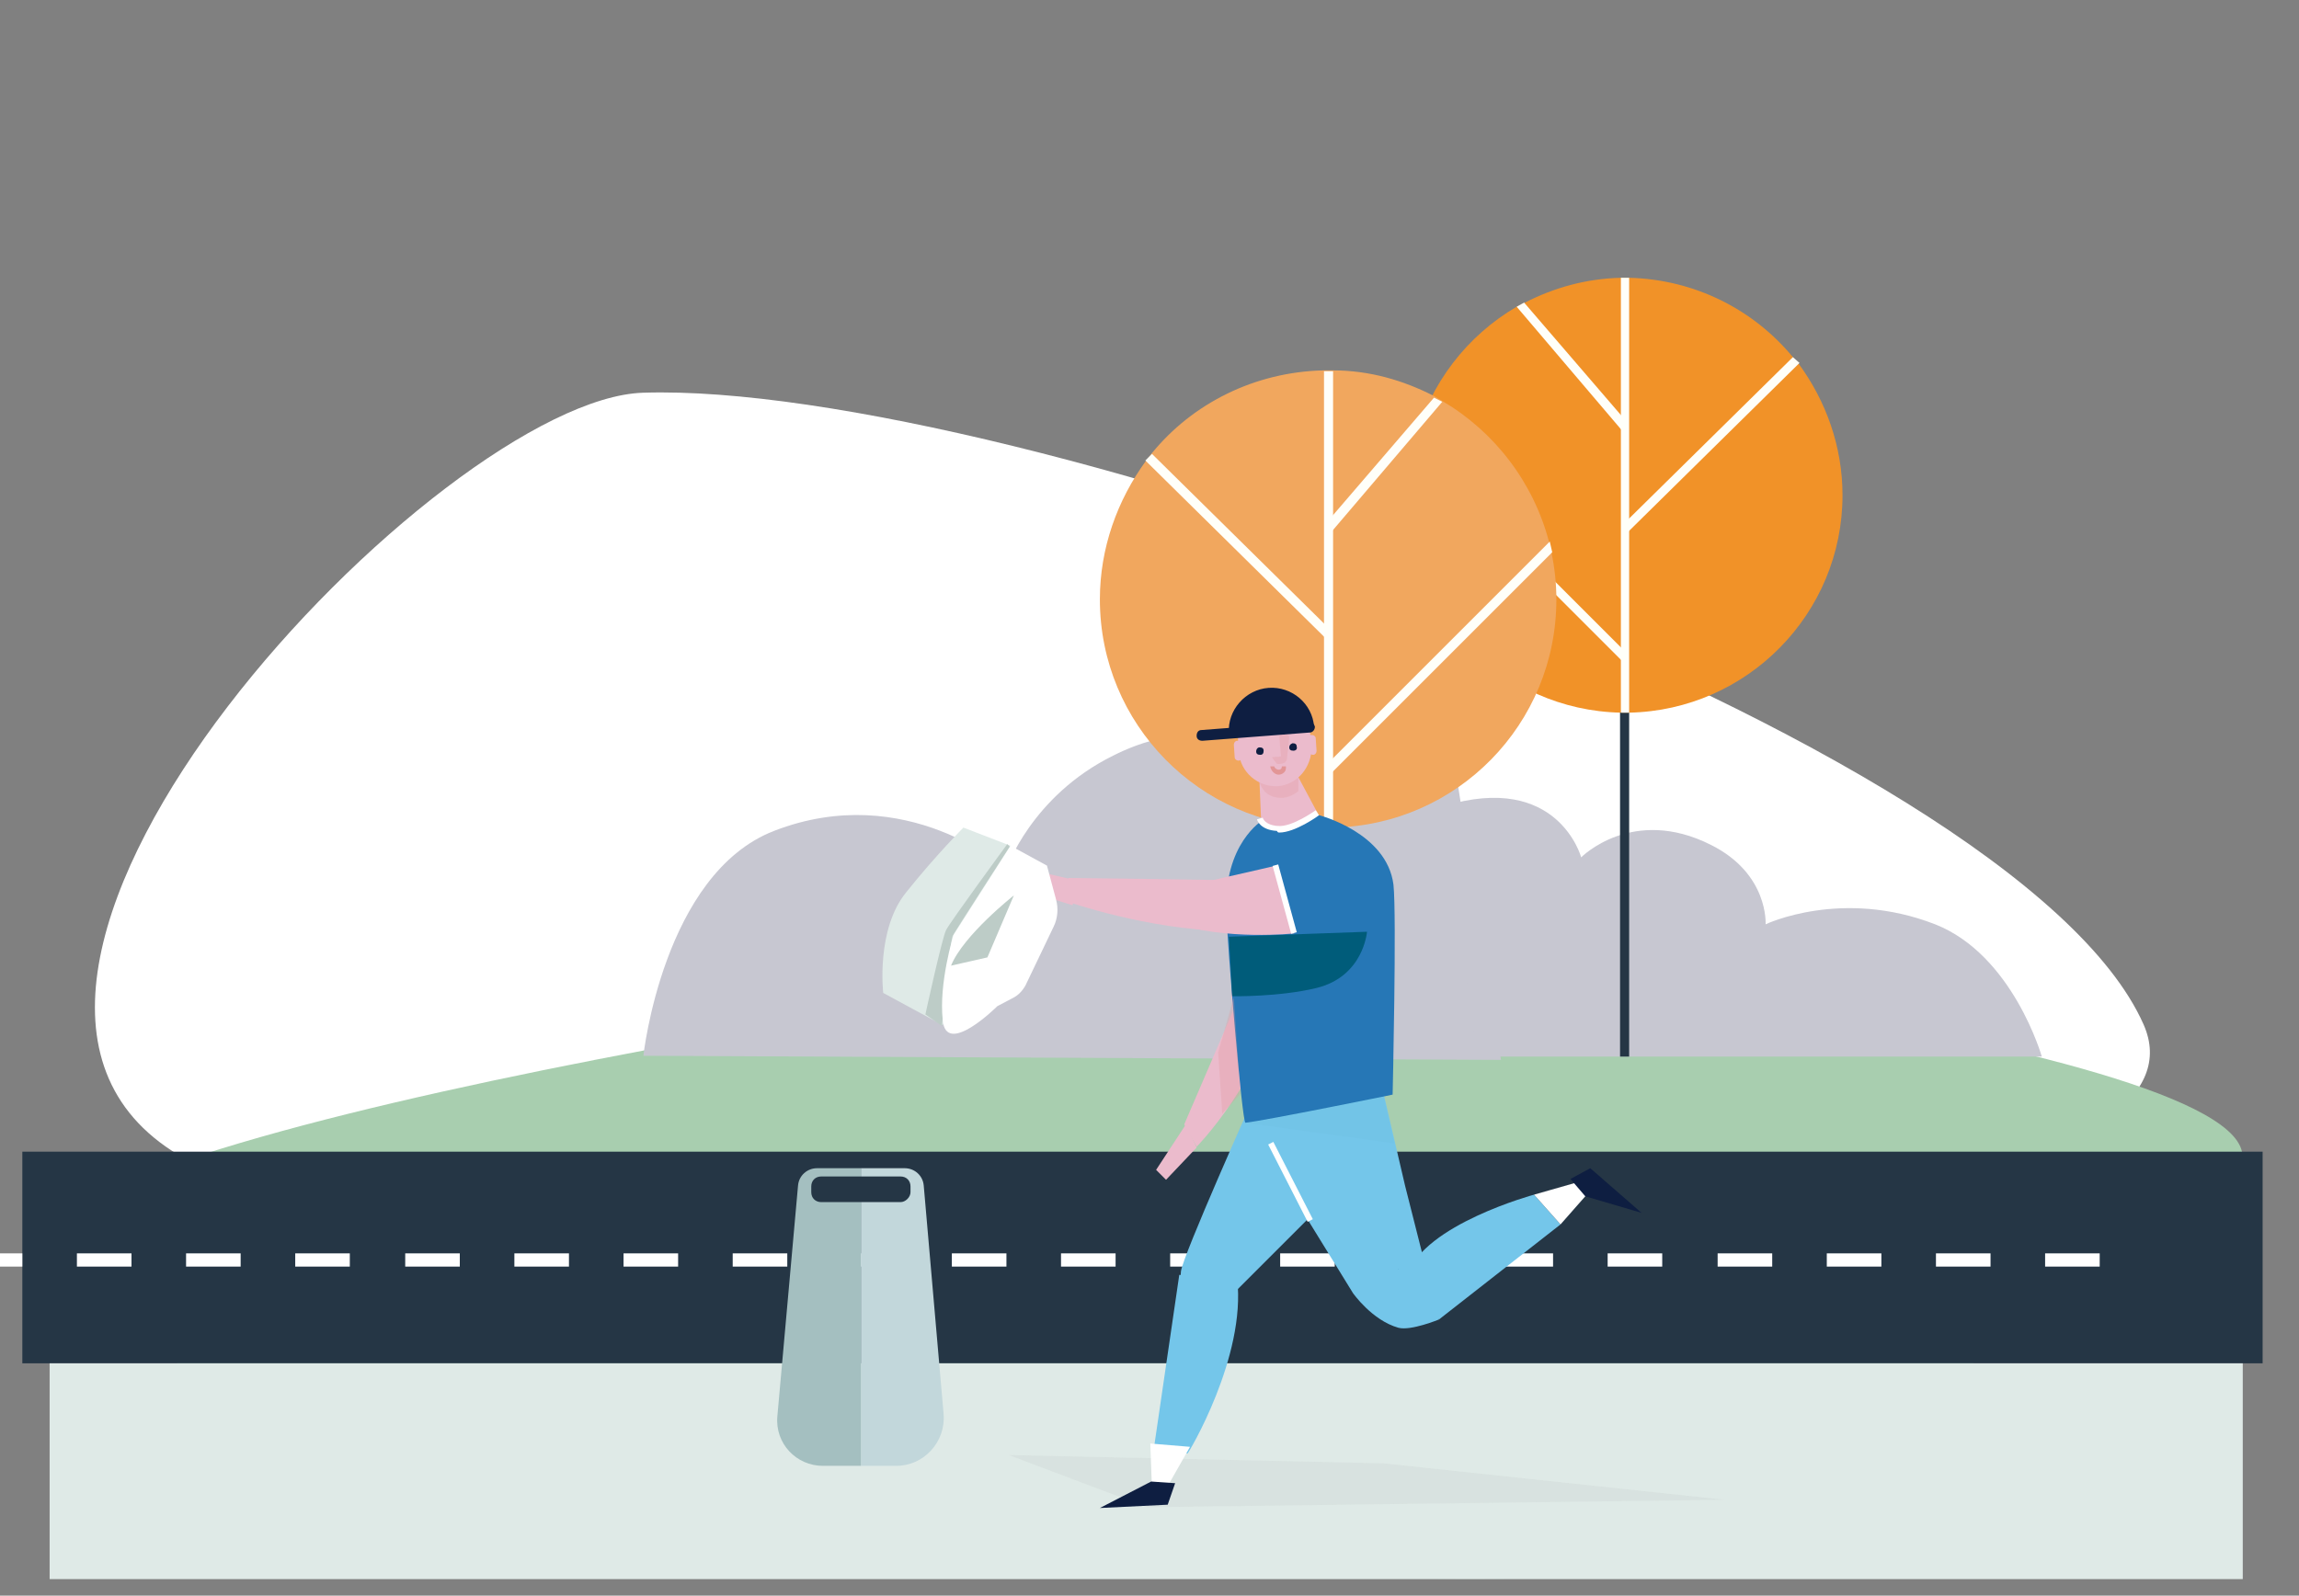 <svg width="278" height="193" viewBox="0 0 278 193" fill="none" xmlns="http://www.w3.org/2000/svg">
<rect x="0" y="0" width="278" height="193" fill="#808080" stroke="none"/>
<g clip-path="url(#clip0_2_52762)">
<path d="M77.8 47.5C53.4 48.2 -12.8 117.4 20.8 139.2C54.4 161.1 274.6 158.6 259.2 123.9C243.8 89.2 121.9 46.1 77.8 47.5Z" fill="white"/>
<path d="M103.1 122.6C147.9 115.2 194.2 116.3 238.2 125.9C264.1 131.6 282.3 138.8 263.3 146.2C220.8 162.8 239.7 165.7 253.7 171.9C267.8 178.2 238.4 192.6 165.6 190.8C72.8 188.5 -22.9 159.4 14.2 143.4C33.1 135.4 70.6 128 103.1 122.6Z" fill="#A8CEAF"/>
<path d="M273.6 139.3H2.7V164.9H273.6V139.3Z" fill="#253645"/>
<path d="M253.9 153.2H247.3V151.6H253.9V153.2ZM240.7 153.2H234.1V151.6H240.7V153.2ZM227.5 153.2H220.9V151.6H227.5V153.2ZM214.3 153.2H207.7V151.6H214.3V153.2ZM201 153.2H194.4V151.6H201V153.2ZM187.8 153.2H181.2V151.6H187.8V153.2ZM174.6 153.2H168V151.6H174.6V153.2ZM161.4 153.2H154.8V151.6H161.4V153.2ZM148.1 153.2H141.5V151.6H148.1V153.2ZM134.9 153.2H128.3V151.6H134.9V153.2ZM121.7 153.2H115.1V151.6H121.7V153.2ZM108.5 153.2H101.9V151.6H108.5V153.2ZM95.2 153.2H88.6V151.6H95.2V153.2ZM82 153.2H75.4V151.6H82V153.2ZM68.8 153.2H62.2V151.6H68.8V153.2ZM55.6 153.2H49V151.6H55.6V153.2ZM42.3 153.2H35.7V151.6H42.3V153.2ZM29.1 153.2H22.5V151.6H29.1V153.2ZM15.9 153.2H9.3V151.6H15.9V153.2ZM2.7 153.2H-3.9V151.6H2.7V153.2ZM-10.6 153.2H-17.2V151.6H-10.6V153.2ZM-23.8 153.2H-30.4V151.6H-23.8V153.2V153.2ZM-37 153.2H-43.6V151.6H-37V153.2ZM-50.2 153.2H-56.8V151.6H-50.2V153.2ZM-63.4 153.2H-70V151.6H-63.4V153.2ZM-76.7 153.2H-83.3V151.6H-76.7V153.2ZM-89.9 153.2H-96.5V151.6H-89.9V153.2Z" fill="white"/>
<path d="M271.2 164.899H6V190.999H271.2V164.899Z" fill="#DFEAE7"/>
<path d="M174.8 85.399L181.5 128.199L77.8 127.699C77.8 127.699 80.2 105.699 93.6 100.499C109.6 94.299 121.7 105.099 121.7 105.099C121.7 105.099 124.7 96.299 134.6 91.399C148.1 84.599 156.9 93.499 156.9 93.499C156.9 93.499 158.1 85.399 174.8 85.399Z" fill="#C7C7D1"/>
<path d="M174.6 97.499L178.6 127.799H246.9C246.9 127.799 243.4 115.499 234 111.799C222.7 107.399 213.5 111.799 213.5 111.799C213.5 111.799 213.9 105.699 206.9 102.199C197.4 97.399 191.2 103.699 191.2 103.699C191.2 103.699 188.4 93.299 174.6 97.499Z" fill="#C7C7D1"/>
<path d="M197 85.199H195.9V127.799H197V85.199Z" fill="#253645"/>
<path d="M222.8 59.9C222.8 74.2 211.3 85.9 197 86.2C196.8 86.2 196.6 86.2 196.5 86.2C196.3 86.2 196.1 86.2 196 86.2C181.7 85.9 170.2 74.2 170.2 59.9C170.2 58.1 170.4 56.2 170.8 54.5C170.9 54.1 171 53.7 171.1 53.3C172.9 46.4 177.4 40.6 183.4 37.1L184.4 36.6C187.9 34.8 191.8 33.7 196 33.6C196.2 33.6 196.4 33.6 196.5 33.6C196.7 33.6 196.9 33.6 197 33.6C205 33.8 212.1 37.5 216.8 43.2C217 43.5 217.3 43.8 217.5 44C220.8 48.5 222.8 54 222.8 59.9Z" fill="#F19228"/>
<path d="M197 33.6V86.2H196V33.6C196.2 33.6 196.4 33.6 196.5 33.6C196.7 33.6 196.9 33.6 197 33.6Z" fill="#FFFFF9"/>
<path d="M196.6 64.599L196.2 63.499L216.8 43.199L217.6 43.899L196.6 64.599Z" fill="#FFFFF9"/>
<path d="M183.4 37.1L196.5 52.5V51.8L196.6 51L196 50.2L184.3 36.6L183.4 37.1Z" fill="#FFFFF9"/>
<path d="M196.6 78.899L196.5 80.299L196 79.799L170.8 54.599C170.9 54.199 171 53.799 171.1 53.399L196.6 78.899Z" fill="#FFFFF9"/>
<path d="M161.3 99.5H160.2V127.8H161.3V99.5Z" fill="#253645"/>
<path d="M133 72.5C133 87.6 145.1 99.8 160 100.1C160.2 100.1 160.4 100.1 160.6 100.1C160.8 100.1 161 100.1 161.2 100.1C176.2 99.8 188.2 87.6 188.2 72.5C188.2 70.6 188 68.7 187.6 66.8C187.5 66.4 187.4 65.9 187.3 65.5C185.4 58.3 180.7 52.2 174.4 48.5L173.4 47.9C169.7 46 165.6 44.8 161.2 44.8C161 44.8 160.8 44.8 160.6 44.8C160.4 44.8 160.2 44.8 160 44.8C151.7 45 144.2 48.8 139.3 54.8C139.1 55.1 138.8 55.4 138.6 55.7C135.1 60.5 133 66.3 133 72.5Z" fill="#F1A75E"/>
<path d="M160.1 44.899V100.099H161.2V44.899C161 44.899 160.8 44.899 160.6 44.899C160.4 44.899 160.3 44.899 160.1 44.899Z" fill="#FFFFF9"/>
<path d="M160.5 77.399L161 76.299L139.3 54.899L138.5 55.699L160.5 77.399Z" fill="#FFFFF9"/>
<path d="M174.4 48.6L160.6 64.8V64L160.5 63.1L161.2 62.3L173.4 48.1L174.4 48.6Z" fill="#FFFFF9"/>
<path d="M160.5 92.4L160.6 93.9L161.2 93.3L187.7 66.8C187.6 66.4 187.5 65.9 187.4 65.5L160.5 92.4Z" fill="#FFFFF9"/>
<path d="M108.4 177.3H104.1V141.3H109.4C110.6 141.3 111.6 142.2 111.7 143.4L114.1 171C114.4 174.4 111.7 177.3 108.4 177.3Z" fill="#C2D7DB"/>
<path d="M99.5 177.3H104.1V141.3H98.8C97.6 141.3 96.6 142.2 96.5 143.4L94 171.3C93.7 174.6 96.3 177.3 99.5 177.3Z" fill="#A4BFC0"/>
<path d="M108.9 145.4H99.3C98.6 145.4 98.1 144.9 98.1 144.2V143.5C98.1 142.8 98.6 142.3 99.3 142.3H108.9C109.6 142.3 110.1 142.8 110.1 143.5V144.2C110.1 144.8 109.5 145.4 108.9 145.4Z" fill="#253645"/>
<g opacity="0.51">
<g opacity="0.51">
<g opacity="0.51">
<path opacity="0.51" d="M208.5 181.4L167.3 177L122 176L138.7 182.3L208.5 181.4Z" fill="#707070"/>
</g>
</g>
</g>
<path d="M149 106.4C149 107.1 148.7 119.9 149 121.5C149.5 125.3 152.5 123.2 152.8 122.6C156.3 116.5 157.2 104.1 157.2 104.1L149 106.4Z" fill="#EBBBCC"/>
<path d="M151.5 116.699L143.2 135.999L144.7 138.699C144.7 138.699 152.6 130.699 154.8 119.999C154.9 119.799 151.5 116.699 151.5 116.699Z" fill="#EBBBCC"/>
<path d="M167.1 131.399L169.9 143.399L174 159.599C174 159.599 170.6 160.999 169.1 160.599C165.9 159.699 163.6 156.399 163.6 156.399L154.3 141.299L159.9 131.499L167.1 131.399Z" fill="#74C6EA"/>
<path d="M162.4 133L159.9 145.7L158.5 147.1L150.3 155.3L149.4 156.2L143.7 158.4C143.7 158.4 142.6 155.7 142.8 153.8C143 151.9 151.7 132.5 151.7 132.5L162.4 133Z" fill="#74C6EA"/>
<path d="M169.1 153.5C169.2 153.5 169.1 153.6 169.1 153.5V153.5Z" fill="#0059A3"/>
<path d="M170.2 154.2L174 159.6L188.7 148.1L185.5 144.5C185.5 144.5 172.2 148.1 170.2 154.2Z" fill="#74C6EA"/>
<path d="M149.6 154.699L142.6 154.199L139.5 175.399L143.6 175.799C143.7 175.799 150.7 164.099 149.6 154.699Z" fill="#74C6EA"/>
<path d="M148.3 110.4C147.9 102 152.7 99.2 152.7 99.2L159.5 98.6C159.5 98.6 167.7 100.7 168.5 107C168.9 110.7 168.4 132.4 168.4 132.4C168.4 132.4 153.2 135.5 150.6 135.8C150.2 135.8 148.4 114.3 148.3 110.4Z" fill="#2677B6"/>
<path d="M157 94L159.3 98.3C159.3 99.1 154.7 101 152.5 99.3L152.3 94.6C152.3 94.5 152.3 94.4 152.3 94.3C152.3 93.7 157 93.4 157 94Z" fill="#EBBBCC"/>
<g opacity="0.72">
<g opacity="0.72">
<g opacity="0.72">
<path opacity="0.72" d="M157 94V95.7C156.5 96.1 155.9 96.4 155.2 96.5C153.2 96.6 152.5 95.4 152.2 94.3C152 93.7 152 93.2 152 92.9H153L156.2 92.8C156.6 93 157 93.4 157 94Z" fill="#E29697"/>
</g>
</g>
</g>
<path d="M149.8 91C150 93.4 152.1 95.2 154.5 95.1C156.9 94.9 158.6 92.8 158.6 90.4C158.5 86.9 157.1 84.9 154.6 85C149.6 85.2 149.5 88 149.8 91Z" fill="#EBBBCC"/>
<g opacity="0.72">
<g opacity="0.72">
<g opacity="0.72">
<path opacity="0.72" d="M155.6 91.9C155.4 92.5 154.6 92.4 154.4 92.4L153.8 91.6C153.6 91.6 154.9 91.5 154.9 91.5L154.7 89.2C154.7 89 154.8 88.8 155 88.8H155.5C155.7 88.8 155.9 89 155.9 89.2L155.6 91.9Z" fill="#E29697"/>
</g>
</g>
</g>
<path d="M165.3 112.699L148.6 113.299L149 120.499C149 120.499 154.7 120.599 159.2 119.499C164.9 118.099 165.3 112.699 165.3 112.699Z" fill="#005C7A"/>
<path d="M154.3 104.699C153.6 104.899 143.6 107.099 142 107.599C138.4 108.899 141.1 111.399 141.7 111.599C148.3 113.799 156.5 112.899 156.5 112.899L154.3 104.699Z" fill="#EBBBCC"/>
<path d="M148.6 106.499C147.8 106.399 129.2 106.199 129.2 106.199L128.9 108.999C128.9 108.999 138.8 112.499 148.5 112.599C148.6 112.599 152.5 107.099 148.6 106.499Z" fill="#EBBBCC"/>
<path d="M159 87.9C159 88.3 158.7 88.6 158.4 88.6L145.4 89.6C145 89.6 144.7 89.4 144.7 89C144.7 88.6 144.9 88.3 145.3 88.3L158.3 87.3C158.6 87.3 158.9 87.5 159 87.9Z" fill="#0E1E41"/>
<path d="M153.4 83.2C150.6 83.4 148.4 85.9 148.6 88.7L158.9 87.9C158.7 85.1 156.2 83 153.4 83.2Z" fill="#0E1E41"/>
<path d="M155.9 90.399C155.9 90.699 156.1 90.799 156.4 90.799C156.7 90.799 156.9 90.599 156.8 90.299C156.8 89.999 156.6 89.899 156.3 89.899C156 89.999 155.9 90.199 155.9 90.399Z" fill="#0E1E41"/>
<path d="M151.9 90.899C151.9 91.199 152.1 91.299 152.4 91.299C152.7 91.299 152.8 91.099 152.8 90.799C152.8 90.499 152.6 90.399 152.3 90.399C152.1 90.399 151.9 90.599 151.9 90.899Z" fill="#0E1E41"/>
<path d="M150.2 91.5C150.2 91.8 150 92 149.8 92C149.5 92 149.3 91.8 149.3 91.6L149.2 90.1C149.2 89.8 149.4 89.6 149.6 89.6C149.9 89.6 150.1 89.8 150.1 90L150.2 91.5Z" fill="#EBBBCC"/>
<path d="M159.2 90.799C159.2 91.099 159 91.299 158.8 91.299C158.5 91.299 158.3 91.099 158.3 90.899L158.2 89.399C158.2 89.099 158.4 88.899 158.6 88.899C158.9 88.899 159.1 89.099 159.1 89.299L159.2 90.799Z" fill="#EBBBCC"/>
<path d="M154.6 93.699C154.7 93.699 154.7 93.699 154.6 93.699C154.9 93.699 155.1 93.599 155.3 93.399C155.5 93.199 155.5 92.999 155.5 92.699H155C155 92.799 155 92.899 154.9 92.999C154.8 93.099 154.7 93.099 154.6 93.099C154.4 93.099 154.1 92.899 154.1 92.699H153.6C153.7 93.299 154.2 93.699 154.6 93.699Z" fill="#E29697"/>
<path d="M130.2 106.499L122.4 104.699L122.1 107.099L129.7 109.499L130.2 106.499Z" fill="#EBBBCC"/>
<path d="M143.4 136L144.7 138.8L141 142.7L139.8 141.5L143.4 136Z" fill="#EBBBCC"/>
<path d="M188.7 148.099L185.5 144.499L191.1 142.899L192.4 143.899L188.7 148.099Z" fill="white"/>
<path d="M189.9 142.6L191.7 144.7L198.5 146.7L192.3 141.3L189.9 142.6Z" fill="#0E1E41"/>
<path d="M139.1 174.6L143.9 175L141 180.1L139.3 180.2L139.1 174.6Z" fill="white"/>
<path d="M142.1 179.399L139.2 179.199L133 182.399L141.2 181.999L142.1 179.399Z" fill="#0E1E41"/>
<path d="M153.974 138.117L153.351 138.436L158.126 147.787L158.75 147.468L153.974 138.117Z" fill="white"/>
<path d="M154.566 104.558L153.891 104.742L156.133 112.941L156.808 112.757L154.566 104.558Z" fill="white"/>
<path d="M154.7 100.7C156.6 100.7 159.4 98.7 159.5 98.6L159.1 98C159.1 98 156.2 100.1 154.5 99.9C153 99.8 152.7 99 152.7 98.9L152 99.1C152 99.2 152.4 100.4 154.4 100.5C154.5 100.7 154.6 100.7 154.7 100.7Z" fill="white"/>
<g opacity="0.37">
<g opacity="0.37">
<g opacity="0.37">
<path opacity="0.37" d="M167.3 132.5L168.6 138.3L150.5 135.8L167.3 132.5Z" fill="#005C7A"/>
</g>
</g>
</g>
<g opacity="0.72">
<g opacity="0.72">
<g opacity="0.72">
<path opacity="0.72" d="M149.2 120.6C149.2 120.9 150 132.3 150 132.3L147.8 134.7L147.3 127.3L149.2 120.6Z" fill="#E29697"/>
</g>
</g>
</g>
<path d="M116.5 100.1L122.2 102.3L114 124L106.8 120.1C106.8 120.1 105.9 112.4 109.6 107.9C113.2 103.4 116.5 100.1 116.5 100.1Z" fill="#DFEAE7"/>
<path d="M121.8 102.1C121.8 102.1 114.9 111.5 114.4 112.5C113.9 113.5 111.9 122.7 111.9 122.7L113.9 124.1C113.9 124.1 114.9 113.7 115.2 113.2C115.5 112.6 122.1 102.4 122.1 102.4L121.8 102.1Z" fill="#BDCCC7"/>
<path d="M122.2 102.3L115.3 113.1C115.3 113.1 113.5 118.9 114 123.4C114.4 127.9 120.6 121.7 120.6 121.7L122.5 120.7C123.1 120.4 123.6 119.9 124 119.2L127.4 112.1C127.9 111.1 128 109.9 127.7 108.8L126.6 104.7L122.2 102.3Z" fill="white"/>
<path d="M115 116.8L119.4 115.8L122.6 108.3C122.6 108.3 116.5 113.1 115 116.8Z" fill="#BDCCC7"/>
</g>
<defs>
<clipPath id="clip0_2_52762">
<rect width="277.2" height="192.7" fill="white"/>
</clipPath>
</defs>
</svg>
